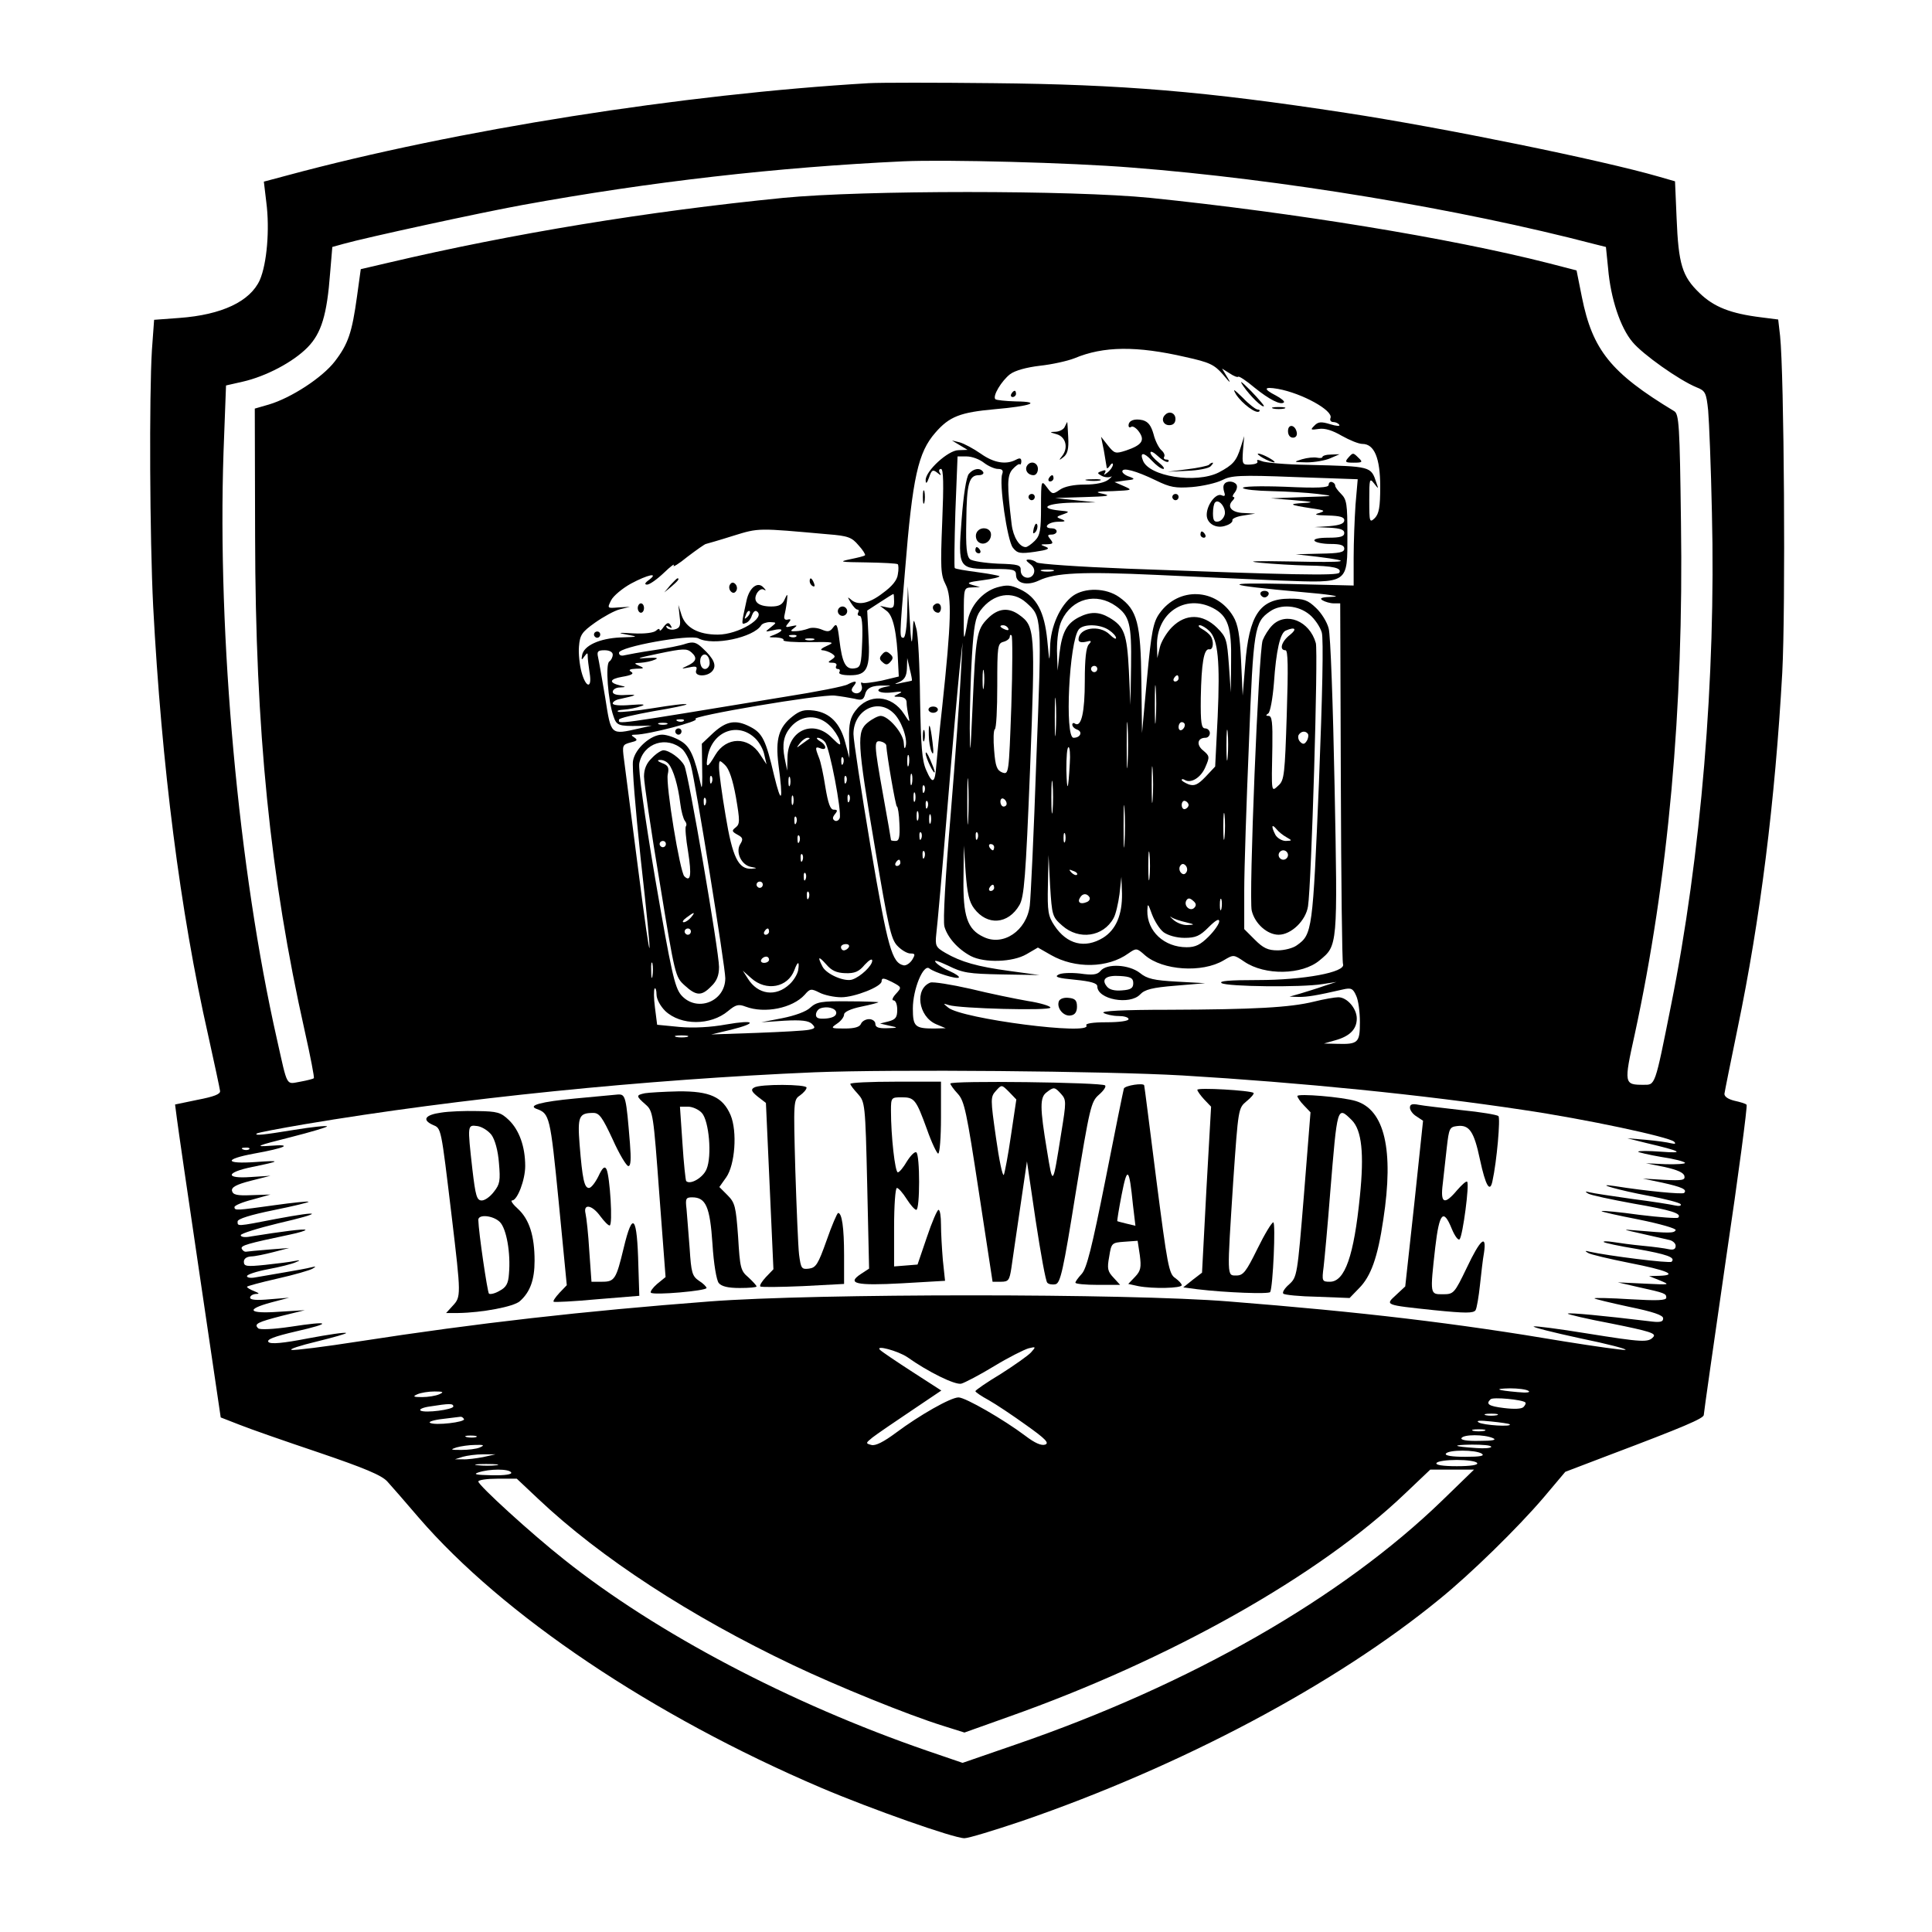 <?xml version="1.0" standalone="no"?>
<!DOCTYPE svg PUBLIC "-//W3C//DTD SVG 20010904//EN"
 "http://www.w3.org/TR/2001/REC-SVG-20010904/DTD/svg10.dtd">
<svg version="1.0" xmlns="http://www.w3.org/2000/svg"
 width="618pt" height="618pt" viewBox="0 0 618 618"
 preserveAspectRatio="xMidYMid meet">
<g transform="translate(0,618) scale(0.1,-0.1)"
fill="#000000" stroke="none">
<path d="M2780 5914 c-594 -35 -1320 -149 -1861 -295 l-75 -20 8 -67 c11 -85
2 -195 -21 -248 -31 -68 -121 -111 -257 -121 l-81 -6 -7 -96 c-9 -146 -7 -602
4 -821 27 -508 86 -975 176 -1372 20 -90 37 -170 38 -178 1 -10 -20 -18 -72
-28 l-72 -15 6 -46 c3 -25 36 -251 73 -501 l67 -454 59 -23 c32 -13 147 -53
254 -89 147 -50 202 -73 220 -93 13 -14 58 -66 100 -115 270 -313 748 -634
1286 -864 162 -69 426 -162 460 -162 13 0 95 25 184 55 509 175 1003 437 1336
710 100 81 250 228 332 324 l70 83 139 53 c241 91 304 118 304 129 0 6 32 230
71 499 40 268 69 490 66 493 -3 4 -21 9 -39 13 -20 5 -32 13 -32 22 1 8 20
102 42 209 73 351 120 727 143 1138 11 207 6 957 -7 1078 l-6 52 -55 7 c-97
12 -151 33 -197 78 -55 53 -67 91 -73 240 l-5 117 -52 15 c-183 53 -693 157
-1001 204 -450 69 -717 91 -1130 95 -181 2 -359 2 -395 0z m840 -270 c476 -37
1049 -132 1481 -245 l36 -9 7 -69 c8 -95 39 -189 78 -235 32 -39 149 -122 205
-145 28 -11 31 -17 37 -74 3 -34 9 -181 12 -327 13 -526 -35 -1100 -131 -1577
-52 -261 -50 -253 -88 -253 -62 0 -63 3 -28 161 107 494 157 1042 148 1639 -4
309 -6 346 -22 355 -202 122 -261 195 -295 365 l-17 85 -89 23 c-318 81 -817
162 -1274 209 -250 25 -919 25 -1175 0 -433 -43 -865 -114 -1261 -207 l-90
-21 -12 -87 c-16 -116 -28 -152 -71 -208 -40 -52 -140 -117 -211 -138 l-45
-13 1 -409 c1 -622 48 -1089 159 -1583 18 -80 31 -148 29 -150 -2 -2 -21 -7
-43 -11 -47 -8 -40 -21 -75 135 -123 543 -191 1287 -171 1879 l8 213 53 12
c75 17 162 63 208 110 44 45 62 104 72 238 l7 83 36 10 c71 20 439 100 571
124 411 75 816 121 1220 140 137 6 532 -4 730 -20z m172 -606 c77 -17 92 -24
120 -56 23 -28 27 -30 14 -9 l-17 28 24 -15 c13 -9 26 -14 28 -11 3 2 26 -13
52 -35 47 -38 84 -57 94 -47 3 3 -9 13 -26 22 -41 21 -39 29 7 21 77 -14 177
-69 168 -93 -3 -7 1 -13 9 -13 7 0 16 -4 19 -9 4 -5 -10 -4 -29 2 -29 9 -39 8
-51 -5 -13 -13 -12 -14 15 -10 19 3 44 -5 73 -22 25 -14 54 -26 66 -26 38 0
57 -45 57 -137 0 -65 -4 -86 -17 -100 -17 -16 -18 -14 -18 57 0 68 1 72 15 54
15 -19 15 -19 8 1 -18 54 -15 53 -218 58 -71 1 -139 7 -149 12 -12 5 -17 5
-14 -1 3 -5 -6 -9 -22 -10 -26 -1 -27 0 -24 45 l4 46 -11 -35 c-14 -45 -25
-57 -70 -81 -73 -37 -224 -13 -243 38 -11 27 3 27 28 0 14 -15 30 -27 37 -27
6 0 0 9 -15 21 -14 11 -26 25 -26 31 0 7 11 1 25 -12 14 -13 28 -20 32 -17 3
4 1 7 -6 7 -7 0 -10 4 -7 9 3 5 -1 14 -9 21 -8 7 -20 30 -25 51 -8 28 -17 40
-35 45 -26 6 -45 -1 -45 -17 0 -6 4 -8 9 -4 5 3 17 -5 25 -17 19 -27 8 -42
-42 -59 -34 -11 -37 -10 -58 16 l-22 28 9 -44 c4 -24 8 -48 9 -54 0 -5 5 -3
10 5 5 8 10 10 10 4 0 -6 -8 -18 -17 -25 -11 -9 -14 -10 -9 -2 5 9 2 11 -10 6
-15 -5 -15 -7 0 -15 9 -5 22 -6 29 -3 6 4 3 -1 -7 -9 -13 -10 -40 -16 -76 -16
-35 0 -64 -6 -79 -16 -23 -16 -25 -16 -42 7 -18 24 -19 24 -19 -63 0 -74 -3
-91 -20 -108 -11 -11 -24 -20 -29 -20 -20 0 -40 32 -45 73 -15 125 -15 156 3
176 10 11 20 18 23 16 2 -3 5 2 5 9 0 11 -5 12 -18 5 -31 -16 -70 -10 -112 20
-23 16 -53 32 -67 36 l-25 6 25 -15 25 -15 -29 -1 c-33 0 -106 -67 -105 -96 0
-13 4 -11 11 9 8 24 12 26 26 15 12 -10 14 -10 8 0 -4 6 -2 12 4 12 8 0 9 -49
4 -168 -6 -149 -5 -171 11 -202 20 -39 18 -119 -11 -390 -9 -80 -17 -164 -19
-188 -4 -58 -12 -62 -32 -16 -14 31 -17 76 -20 229 -1 105 -6 206 -12 225 -9
35 -9 34 -12 -20 -2 -40 -5 -26 -9 50 l-6 105 -2 -82 c-1 -48 -6 -83 -12 -83
-13 0 -13 2 5 215 24 300 42 378 97 441 45 52 80 65 190 75 116 10 153 24 67
25 -33 1 -62 4 -65 7 -10 10 20 59 47 80 16 12 53 22 95 27 38 4 88 15 111 24
93 39 199 40 355 4z m-645 -338 c14 -11 35 -20 45 -20 14 0 18 -5 14 -16 -11
-27 16 -214 34 -236 14 -18 23 -20 71 -13 41 6 49 10 34 16 -19 7 -18 8 4 8
20 1 21 3 11 16 -10 12 -10 15 4 15 9 0 16 5 16 10 0 6 -7 10 -15 10 -31 0
-14 20 18 21 25 0 28 2 13 8 -19 7 -18 8 5 16 22 8 21 9 -13 12 -66 7 -41 23
40 25 l77 1 -65 7 -65 7 95 3 c71 2 86 4 60 10 -30 6 -26 8 30 9 63 3 64 3 35
16 l-30 13 35 5 c31 3 32 5 13 12 -13 4 -23 12 -23 17 0 14 44 2 108 -29 45
-22 62 -25 115 -21 35 3 78 13 96 22 29 15 55 17 233 10 l201 -7 -7 -81 c-3
-45 -6 -121 -6 -170 l0 -89 -207 5 c-224 5 -211 -3 42 -26 83 -7 128 -14 100
-15 -36 -1 -46 -4 -35 -11 8 -5 25 -10 36 -10 l21 0 2 -571 c1 -313 4 -576 7
-583 10 -26 -126 -51 -273 -51 -92 0 -126 -3 -115 -10 19 -11 254 -14 322 -3
l45 7 -40 -13 c-22 -8 -56 -18 -75 -24 l-35 -10 30 -1 c27 0 54 4 141 24 26 6
32 3 42 -20 7 -14 12 -52 12 -84 0 -66 -5 -72 -73 -70 l-42 1 35 10 c48 13 70
36 70 70 0 32 -31 68 -59 68 -11 0 -46 -6 -78 -14 -77 -19 -193 -25 -463 -26
-149 0 -220 -4 -210 -10 8 -5 30 -10 48 -10 17 0 32 -4 32 -10 0 -6 -30 -10
-71 -10 -44 0 -68 -4 -64 -10 20 -33 -399 21 -442 57 -17 14 -17 14 2 8 33
-11 325 -19 325 -8 0 5 -33 15 -72 21 -40 7 -123 24 -184 39 -62 14 -119 23
-128 20 -51 -20 -39 -108 18 -133 l31 -13 -37 -1 c-61 0 -68 6 -68 64 0 62 34
144 53 128 17 -13 87 -35 94 -29 3 3 -10 12 -28 20 -19 8 -40 21 -46 29 -8 9
8 4 40 -11 46 -23 65 -26 172 -28 l120 -2 -95 13 c-104 14 -156 29 -206 58
-31 18 -33 23 -29 61 3 23 19 202 35 397 16 195 34 396 39 445 l10 90 -6 -110
c-3 -60 -17 -258 -32 -440 -17 -200 -25 -341 -20 -359 10 -35 43 -72 84 -94
44 -23 135 -20 179 6 l36 21 42 -24 c77 -44 182 -42 247 5 26 18 27 18 54 -6
56 -48 182 -57 251 -16 32 19 32 19 66 -4 66 -45 185 -43 241 4 58 48 58 43
48 557 -5 259 -13 486 -19 505 -5 20 -23 49 -40 65 -27 26 -39 30 -85 30 -95
0 -130 -52 -142 -212 l-8 -98 -5 110 c-4 84 -10 118 -25 143 -54 91 -175 96
-236 10 -20 -28 -26 -57 -40 -208 l-16 -175 -2 165 c-2 186 -13 229 -71 270
-42 30 -110 31 -148 4 -41 -30 -72 -99 -73 -164 -2 -52 -2 -51 -9 22 -9 91
-34 138 -87 163 -30 14 -42 15 -74 6 -47 -14 -86 -60 -94 -109 -12 -69 -13
-67 -12 21 0 87 0 87 26 88 l26 1 -25 7 c-20 6 -14 9 33 15 32 4 56 10 54 13
-3 2 -35 8 -72 13 -37 5 -69 10 -71 13 -2 2 -1 83 2 180 l7 177 29 0 c17 0 41
-9 55 -20z m-499 -229 c65 -5 77 -10 98 -35 14 -15 23 -30 21 -32 -2 -3 -24
-8 -48 -13 -38 -8 -31 -9 52 -10 53 -1 98 -3 101 -6 2 -3 3 -17 0 -32 -2 -19
-19 -39 -48 -60 -45 -35 -81 -41 -103 -20 -11 9 -10 7 0 -10 8 -13 17 -23 22
-23 4 0 5 -4 2 -10 -3 -5 -1 -10 5 -10 7 0 10 -27 8 -82 -3 -77 -5 -83 -25
-86 -28 -4 -39 17 -48 91 -6 50 -9 55 -20 40 -10 -14 -17 -15 -36 -7 -14 6
-33 8 -44 3 -11 -4 -29 -8 -40 -8 -17 -1 -18 1 -5 10 12 9 10 10 -8 6 -20 -5
-21 -3 -11 9 10 12 10 15 -2 12 -8 -2 -12 3 -10 12 2 8 6 29 8 45 3 27 2 28
-7 8 -7 -17 -18 -23 -43 -23 -42 0 -60 16 -46 42 6 10 15 16 22 12 8 -5 8 -2
-1 7 -18 20 -45 0 -54 -42 -17 -77 -17 -78 -3 -72 8 2 17 13 20 24 4 11 10 17
15 14 33 -20 -58 -75 -124 -75 -62 0 -103 22 -116 63 l-10 32 4 -37 c4 -29 1
-37 -15 -41 -10 -3 -22 0 -26 5 -4 7 -1 8 7 3 9 -6 11 -4 5 5 -6 10 -11 9 -22
-5 -7 -11 -13 -15 -13 -10 0 5 -5 4 -11 -2 -7 -7 -36 -11 -73 -9 -49 3 -53 2
-21 -4 38 -7 38 -7 -20 -9 -67 -3 -118 -26 -123 -57 -3 -16 -1 -16 7 -4 10 13
11 13 11 0 0 -8 3 -32 6 -52 9 -52 -12 -50 -26 3 -6 22 -10 59 -8 81 3 37 9
46 51 76 27 19 63 39 80 43 l32 8 -37 -2 c-36 -3 -36 -3 -23 23 7 14 36 38 63
53 54 29 91 37 58 12 -14 -10 -15 -15 -6 -15 8 0 32 17 54 38 21 20 35 31 31
23 -4 -7 16 5 44 28 29 22 56 41 59 41 4 1 43 12 87 26 84 26 78 25 303 5z
m212 -215 c0 -20 -4 -23 -22 -19 l-23 5 21 -16 c21 -15 33 -68 37 -171 l2 -39
-54 -13 c-30 -6 -59 -10 -63 -7 -4 3 -5 -1 -2 -9 6 -17 -11 -31 -26 -22 -8 5
-7 11 1 21 13 16 6 18 -19 5 -9 -6 -100 -24 -202 -40 -560 -92 -530 -88 -530
-73 0 5 50 16 110 27 61 10 108 20 106 22 -3 3 -50 -3 -105 -12 -56 -9 -106
-14 -113 -12 -7 3 1 6 17 7 17 1 41 6 55 11 18 6 8 7 -32 4 -35 -3 -58 -1 -58
5 0 5 10 12 23 14 55 12 59 15 20 13 -29 -2 -43 2 -43 10 0 7 10 14 23 14 20
1 20 2 2 6 -39 9 -36 21 5 28 30 5 39 10 29 16 -10 6 -5 9 16 10 26 0 27 2 10
9 -18 8 -18 9 5 10 14 1 34 5 45 10 14 6 4 7 -30 5 -35 -3 -22 1 40 14 81 17
92 17 107 4 20 -18 15 -30 -16 -44 -18 -8 -17 -9 8 -4 23 5 27 3 23 -9 -8 -21
36 -22 52 -2 14 17 5 39 -32 73 -20 19 -30 21 -53 14 -16 -6 -63 -15 -104 -21
-41 -6 -83 -14 -92 -16 -11 -3 -18 0 -18 8 0 19 227 60 254 46 47 -25 177 3
201 42 3 5 16 10 28 10 22 -1 22 -1 2 -17 -19 -15 -19 -15 8 -9 33 8 36 -1 5
-14 -22 -8 -22 -9 5 -9 16 -1 26 -5 23 -9 -2 -4 35 -7 82 -6 80 1 84 0 57 -12
-16 -7 -23 -13 -15 -14 8 0 22 -5 30 -10 13 -9 13 -11 0 -20 -13 -8 -12 -10 3
-10 10 0 15 -4 12 -10 -3 -5 -1 -10 5 -10 6 0 8 -4 5 -10 -4 -6 10 -10 34 -10
55 0 65 21 59 125 l-4 82 40 26 c23 15 42 27 44 27 1 0 2 -11 2 -24z m423 -4
c50 -45 50 -41 32 -501 -8 -234 -18 -445 -21 -468 -10 -80 -85 -131 -148 -100
-52 24 -66 67 -64 189 l1 103 6 -87 c5 -66 11 -93 27 -114 42 -56 109 -51 145
11 15 26 20 87 34 437 17 443 16 455 -36 492 -34 24 -67 20 -99 -12 -36 -36
-39 -55 -49 -282 -7 -156 -8 -167 -9 -70 0 63 3 168 7 232 6 96 11 123 27 145
41 55 103 65 147 25z m287 -11 c43 -31 50 -57 48 -191 l-2 -125 -5 110 c-6
118 -15 141 -62 169 -34 20 -62 20 -99 1 -38 -20 -53 -48 -61 -115 l-6 -55 -2
63 c0 41 5 76 15 97 33 71 111 91 174 46z m310 -6 c48 -25 60 -61 58 -172 l-1
-98 -6 87 c-6 82 -8 90 -38 120 -46 45 -100 46 -144 2 -17 -17 -35 -47 -39
-65 l-8 -34 -1 38 c-3 106 90 168 179 122z m309 -21 c17 -14 34 -40 39 -57 6
-20 2 -203 -9 -480 -20 -474 -21 -486 -71 -521 -12 -9 -40 -16 -61 -16 -31 0
-46 7 -73 34 l-34 34 0 124 c0 67 7 279 15 470 14 368 18 388 67 422 35 25 91
20 127 -10z m-1798 -7 c-10 -9 -11 -8 -5 6 3 10 9 15 12 12 3 -3 0 -11 -7 -18z
m834 -37 c3 -6 -1 -7 -9 -4 -18 7 -21 14 -7 14 6 0 13 -4 16 -10z m323 -6 c12
-8 22 -19 22 -25 0 -5 -9 0 -20 11 -33 33 -100 22 -100 -16 0 -8 9 -10 23 -7
18 5 20 3 10 -8 -9 -9 -13 -48 -13 -117 0 -100 -11 -149 -31 -137 -5 4 -9 2
-9 -3 0 -6 7 -13 16 -16 18 -7 10 -26 -12 -26 -29 0 -14 309 17 347 15 18 69
17 97 -3z m321 -3 c27 -27 34 -96 26 -274 l-8 -159 -31 -33 c-25 -26 -36 -30
-54 -24 -12 5 -22 11 -22 14 0 4 5 3 10 0 20 -12 52 8 66 42 14 32 13 35 -7
52 -23 18 -19 41 7 41 8 0 14 7 14 15 0 8 -7 15 -15 15 -12 0 -15 17 -14 98 2
111 10 158 27 155 13 -3 16 26 4 43 -4 6 -16 16 -27 22 -11 6 -14 12 -7 12 6
0 20 -8 31 -19z m-1322 -17 c-3 -3 -12 -4 -19 -1 -8 3 -5 6 6 6 11 1 17 -2 13
-5z m688 -222 c-8 -219 -8 -220 -29 -213 -17 7 -22 19 -26 71 -3 34 -2 64 2
67 5 2 8 65 8 140 0 126 1 135 20 140 11 3 20 10 20 16 0 6 3 8 6 4 3 -3 3
-105 -1 -225z m-632 211 c-7 -2 -19 -2 -25 0 -7 3 -2 5 12 5 14 0 19 -2 13 -5z
m-643 -47 c0 -8 -5 -18 -11 -22 -13 -8 -4 -126 13 -174 10 -31 16 -33 83 -32
l40 1 -40 -9 c-93 -21 -90 -23 -109 98 -10 59 -20 117 -23 130 -4 18 -1 22 21
22 16 0 26 -6 26 -14z m310 -27 c0 -10 -7 -19 -15 -19 -15 0 -21 31 -9 43 11
10 24 -3 24 -24z m647 -56 c-1 -1 -16 -4 -32 -7 -26 -6 -27 -5 -7 3 16 8 22
19 23 43 l1 33 8 -35 c5 -19 8 -36 7 -37z m230 -20 c-2 -16 -4 -5 -4 22 0 28
2 40 4 28 2 -13 2 -35 0 -50z m363 57 c0 -5 -4 -10 -10 -10 -5 0 -10 5 -10 10
0 6 5 10 10 10 6 0 10 -4 10 -10z m187 -162 c-2 -29 -3 -8 -3 47 0 55 1 79 3
53 2 -26 2 -71 0 -100z m73 132 c0 -5 -5 -10 -11 -10 -5 0 -7 5 -4 10 3 6 8
10 11 10 2 0 4 -4 4 -10z m-937 -27 c-41 -8 -24 -23 20 -18 31 4 37 3 22 -4
-19 -9 -19 -10 3 -10 14 -1 22 -7 22 -18 0 -10 3 -29 6 -43 5 -23 4 -22 -14 6
-40 62 -114 67 -156 10 -16 -21 -21 -42 -20 -89 l1 -62 -13 49 c-16 62 -49 96
-100 103 -31 4 -45 0 -68 -18 -45 -35 -56 -73 -46 -154 16 -119 10 -134 -14
-35 -26 112 -37 135 -76 155 -46 24 -76 19 -118 -19 l-37 -35 1 -78 c1 -43 0
-69 -3 -58 -22 97 -35 127 -66 145 -18 11 -44 20 -59 20 -36 0 -86 -44 -93
-83 -4 -18 8 -157 24 -310 42 -375 37 -388 -9 -27 -21 162 -41 316 -44 341 -6
45 -5 47 21 54 21 5 24 8 12 16 -11 7 -11 9 4 9 40 0 209 44 192 50 -23 8 401
80 445 75 19 -2 48 -7 63 -10 23 -6 29 -4 34 13 5 22 22 30 63 29 23 0 23 0 3
-4z m544 -145 c-2 -29 -3 -8 -3 47 0 55 1 79 3 53 2 -26 2 -71 0 -100z m-520
62 c25 -22 47 -82 40 -107 -3 -11 -5 -7 -6 10 -1 31 -49 87 -74 87 -8 0 -26
-9 -41 -21 -36 -29 -35 -60 23 -402 42 -250 51 -291 71 -312 13 -14 32 -25 42
-25 16 0 16 -3 6 -20 -7 -11 -19 -19 -27 -18 -38 8 -51 54 -106 378 -30 179
-55 342 -55 362 0 75 76 116 127 68z m750 -162 c-2 -35 -3 -9 -3 57 0 66 1 94
3 63 2 -32 2 -86 0 -120z m-951 119 c12 -12 25 -32 29 -44 6 -20 3 -20 -24 7
-59 60 -140 25 -142 -62 l-1 -43 -8 39 c-9 46 -3 74 19 100 35 41 89 42 127 3z
m-469 17 c-3 -3 -12 -4 -19 -1 -8 3 -5 6 6 6 11 1 17 -2 13 -5z m-54 -11 c-7
-2 -19 -2 -25 0 -7 3 -2 5 12 5 14 0 19 -2 13 -5z m1657 -2 c0 -6 -4 -13 -10
-16 -5 -3 -10 1 -10 9 0 9 5 16 10 16 6 0 10 -4 10 -9z m137 -103 c-2 -24 -4
-7 -4 37 0 44 2 63 4 43 2 -21 2 -57 0 -80z m-1510 59 c12 -12 25 -35 28 -52
l7 -30 -21 32 c-37 58 -108 57 -143 -2 -25 -43 -32 -44 -24 -3 16 80 98 110
153 55z m172 0 c-2 -1 -13 -9 -24 -17 -19 -14 -19 -14 -6 3 7 9 18 17 24 17 6
0 8 -1 6 -3z m50 -11 c15 -17 54 -223 47 -243 -3 -8 -11 -11 -16 -8 -8 5 -7
11 1 21 9 11 8 14 -4 14 -11 0 -18 19 -27 73 -6 39 -15 82 -21 95 -12 31 -12
35 6 28 21 -8 19 11 -2 23 -10 6 -13 11 -7 11 6 0 17 -6 23 -14z m-456 -23 c9
-9 22 -32 27 -52 14 -48 110 -644 110 -680 0 -76 -93 -111 -142 -53 -20 25
-31 74 -82 370 -35 207 -55 353 -51 371 14 65 88 88 138 44z m652 12 c2 -33
30 -195 34 -195 3 0 7 -25 8 -55 2 -43 -1 -55 -12 -55 -8 0 -15 1 -15 3 0 2
-11 66 -25 143 -30 168 -30 177 -7 172 9 -2 17 -8 17 -13z m587 -57 c-5 -89
-9 -97 -11 -20 0 39 2 72 7 72 4 0 6 -24 4 -52z m-515 -5 c-3 -10 -5 -4 -5 12
0 17 2 24 5 18 2 -7 2 -21 0 -30z m-210 5 c-3 -8 -6 -5 -6 6 -1 11 2 17 5 13
3 -3 4 -12 1 -19z m990 -115 c-2 -27 -3 -5 -3 47 0 52 1 74 3 48 2 -27 2 -69
0 -95z m-1333 7 c13 -76 13 -86 -1 -97 -13 -10 -12 -13 6 -23 17 -9 19 -14 9
-30 -16 -25 3 -67 34 -73 21 -4 21 -4 2 -6 -42 -2 -61 36 -83 170 -12 70 -21
139 -21 153 0 26 1 26 19 9 13 -12 25 -47 35 -103z m743 -72 c-2 -35 -3 -9 -3
57 0 66 1 94 3 63 2 -32 2 -86 0 -120z m-180 115 c-3 -10 -5 -4 -5 12 0 17 2
24 5 18 2 -7 2 -21 0 -30z m450 -85 c-2 -24 -4 -5 -4 42 0 47 2 66 4 43 2 -24
2 -62 0 -85z m-1090 90 c-3 -8 -6 -5 -6 6 -1 11 2 17 5 13 3 -3 4 -12 1 -19z
m250 -10 c-3 -7 -5 -2 -5 12 0 14 2 19 5 13 2 -7 2 -19 0 -25z m180 10 c-3 -8
-6 -5 -6 6 -1 11 2 17 5 13 3 -3 4 -12 1 -19z m250 -30 c-3 -8 -6 -5 -6 6 -1
11 2 17 5 13 3 -3 4 -12 1 -19z m-30 -30 c-3 -7 -5 -2 -5 12 0 14 2 19 5 13 2
-7 2 -19 0 -25z m-390 -10 c-3 -7 -5 -2 -5 12 0 14 2 19 5 13 2 -7 2 -19 0
-25z m180 10 c-3 -8 -6 -5 -6 6 -1 11 2 17 5 13 3 -3 4 -12 1 -19z m880 -135
c-2 -32 -3 -8 -3 52 0 61 1 87 3 58 2 -29 2 -78 0 -110z m-1340 125 c-3 -8 -6
-5 -6 6 -1 11 2 17 5 13 3 -3 4 -12 1 -19z m963 1 c0 -5 -4 -9 -10 -9 -5 0
-10 7 -10 16 0 8 5 12 10 9 6 -3 10 -10 10 -16z m-253 -11 c-3 -8 -6 -5 -6 6
-1 11 2 17 5 13 3 -3 4 -12 1 -19z m835 7 c0 -5 -5 -11 -11 -13 -6 -2 -11 4
-11 13 0 9 5 15 11 13 6 -2 11 -8 11 -13z m115 -102 c-2 -21 -4 -6 -4 32 0 39
2 55 4 38 2 -18 2 -50 0 -70z m-980 55 c-3 -7 -5 -2 -5 12 0 14 2 19 5 13 2
-7 2 -19 0 -25z m40 -10 c-3 -7 -5 -2 -5 12 0 14 2 19 5 13 2 -7 2 -19 0 -25z
m-430 0 c-3 -8 -6 -5 -6 6 -1 11 2 17 5 13 3 -3 4 -12 1 -19z m400 -50 c-3 -8
-6 -5 -6 6 -1 11 2 17 5 13 3 -3 4 -12 1 -19z m180 0 c-3 -8 -6 -5 -6 6 -1 11
2 17 5 13 3 -3 4 -12 1 -19z m280 -10 c-3 -7 -5 -2 -5 12 0 14 2 19 5 13 2 -7
2 -19 0 -25z m-850 0 c-3 -8 -6 -5 -6 6 -1 11 2 17 5 13 3 -3 4 -12 1 -19z
m623 -18 c0 -5 -2 -10 -4 -10 -3 0 -8 5 -11 10 -3 6 -1 10 4 10 6 0 11 -4 11
-10z m497 -97 c-2 -21 -4 -4 -4 37 0 41 2 58 4 38 2 -21 2 -55 0 -75z m-720
65 c-3 -8 -6 -5 -6 6 -1 11 2 17 5 13 3 -3 4 -12 1 -19z m-390 -10 c-3 -8 -6
-5 -6 6 -1 11 2 17 5 13 3 -3 4 -12 1 -19z m831 -209 c53 -47 131 -36 164 24
7 12 15 47 19 77 l6 55 2 -53 c1 -68 -19 -116 -61 -142 -58 -35 -115 -21 -155
39 -20 30 -23 45 -21 130 l2 96 5 -98 c6 -96 7 -100 39 -128z m-518 201 c0 -5
-5 -10 -11 -10 -5 0 -7 5 -4 10 3 6 8 10 11 10 2 0 4 -4 4 -10z m915 -30 c-5
-8 -11 -8 -17 -2 -6 6 -7 16 -3 22 5 8 11 8 17 2 6 -6 7 -16 3 -22z m-350 -8
c-3 -3 -11 0 -18 7 -9 10 -8 11 6 5 10 -3 15 -9 12 -12z m-868 -14 c-3 -8 -6
-5 -6 6 -1 11 2 17 5 13 3 -3 4 -12 1 -19z m-137 -18 c0 -5 -4 -10 -10 -10 -5
0 -10 5 -10 10 0 6 5 10 10 10 6 0 10 -4 10 -10z m740 -10 c0 -5 -5 -10 -11
-10 -5 0 -7 5 -4 10 3 6 8 10 11 10 2 0 4 -4 4 -10z m-593 -32 c-3 -8 -6 -5
-6 6 -1 11 2 17 5 13 3 -3 4 -12 1 -19z m898 2 c3 -6 -1 -13 -10 -16 -19 -8
-30 0 -20 15 8 14 22 14 30 1z m335 -34 c-13 -13 -35 7 -25 24 5 8 11 8 21 -1
10 -8 12 -15 4 -23z m87 -3 c-3 -10 -5 -4 -5 12 0 17 2 24 5 18 2 -7 2 -21 0
-30z m-185 -75 c14 -10 41 -18 67 -18 36 0 49 6 77 34 22 22 34 29 34 19 0 -8
-15 -30 -34 -49 -26 -26 -42 -34 -70 -34 -72 0 -127 51 -126 117 1 25 2 24 15
-12 8 -21 24 -47 37 -57z m71 32 c29 -7 30 -8 6 -9 -15 -1 -35 7 -46 17 -10 9
-13 13 -6 8 7 -5 28 -12 46 -16z m-1333 -30 c0 -5 -5 -10 -11 -10 -5 0 -7 5
-4 10 3 6 8 10 11 10 2 0 4 -4 4 -10z m255 -50 c-3 -5 -10 -10 -16 -10 -5 0
-9 5 -9 10 0 6 7 10 16 10 8 0 12 -4 9 -10z m-255 -40 c0 -5 -7 -10 -16 -10
-8 0 -12 5 -9 10 3 6 10 10 16 10 5 0 9 -4 9 -10z m244 -43 c30 -1 44 5 62 27
14 15 24 21 24 13 0 -16 -37 -51 -63 -60 -24 -9 -83 16 -96 41 -17 33 -13 35
12 7 17 -20 33 -27 61 -28z m-617 -9 c-2 -13 -4 -5 -4 17 -1 22 1 32 4 23 2
-10 2 -28 0 -40z m466 18 c-3 -14 -15 -33 -27 -44 -44 -42 -102 -34 -134 18
l-16 25 27 -24 c48 -43 117 -30 138 26 11 30 17 29 12 -1z m300 -37 c32 -17
32 -17 12 -39 -10 -11 -13 -20 -7 -20 7 0 12 -13 12 -30 0 -24 -5 -31 -27 -37
l-28 -7 30 -7 c29 -6 29 -7 -7 -8 -28 -1 -38 3 -38 14 0 8 -9 15 -20 15 -11 0
-23 -7 -26 -15 -4 -10 -20 -15 -52 -15 -45 0 -46 1 -24 16 12 8 22 21 22 29 0
8 21 18 55 25 30 6 55 13 55 14 0 1 -44 3 -97 3 -86 1 -101 -2 -121 -20 -13
-13 -50 -26 -90 -34 l-67 -13 74 5 c55 3 77 0 88 -10 12 -12 11 -15 -9 -19
-13 -3 -88 -7 -168 -10 l-145 -5 63 15 c88 22 77 33 -15 17 -49 -9 -105 -12
-149 -8 l-72 7 -7 55 c-4 30 -4 57 -1 61 3 3 6 -6 6 -19 0 -15 12 -37 28 -53
50 -47 145 -47 201 0 24 20 33 23 56 14 61 -23 150 -5 189 38 17 20 21 20 47
7 15 -8 47 -15 70 -15 43 0 129 34 129 51 0 12 7 11 33 -2z m-178 -99 c0 -10
-12 -16 -32 -18 -24 -2 -33 1 -33 12 0 8 6 17 13 20 22 9 52 1 52 -14z m-477
-77 c-10 -2 -26 -2 -35 0 -10 3 -2 5 17 5 19 0 27 -2 18 -5z m1582 -123 c384
-23 772 -62 1090 -110 204 -30 469 -87 485 -102 7 -7 3 -8 -10 -5 -11 3 -47 8
-80 11 l-60 5 60 -15 c115 -27 126 -34 48 -28 -40 3 -73 3 -73 0 0 -2 34 -10
75 -17 41 -6 75 -15 75 -19 0 -3 -28 -5 -62 -4 l-63 3 60 -12 c40 -9 61 -18
63 -29 3 -13 -7 -15 -65 -12 l-68 4 62 -13 c63 -14 81 -22 70 -33 -5 -5 -122
6 -222 22 -73 11 16 -14 108 -31 53 -10 100 -22 103 -27 3 -5 -5 -7 -18 -4
-12 3 -75 13 -138 21 -63 9 -124 18 -135 21 -15 4 -16 3 -5 -4 8 -5 74 -19
145 -32 122 -21 156 -32 143 -45 -3 -3 -59 1 -124 9 -64 9 -119 14 -121 12 -2
-2 52 -14 119 -27 69 -14 121 -29 118 -34 -5 -10 -21 -10 -125 -1 -48 4 -47 4
15 -10 36 -8 75 -17 88 -20 12 -2 22 -11 22 -19 0 -11 -7 -14 -22 -11 -13 3
-50 8 -83 11 -33 3 -76 9 -95 12 -19 3 -33 3 -30 0 3 -3 50 -13 105 -22 96
-17 126 -27 112 -41 -5 -6 -204 19 -262 32 -15 4 -17 3 -5 -4 8 -5 68 -19 133
-32 118 -23 157 -39 95 -41 l-33 -1 35 -14 c34 -14 32 -14 -50 -10 l-85 4 65
-15 c87 -19 90 -21 90 -34 0 -9 -30 -10 -115 -5 -63 4 -115 5 -115 3 0 -2 50
-14 110 -27 78 -16 110 -27 110 -37 0 -12 -10 -14 -47 -9 -141 17 -255 28
-258 24 -2 -2 61 -17 141 -32 119 -24 142 -31 133 -42 -16 -19 -34 -18 -215
11 -86 14 -162 24 -168 22 -6 -2 61 -19 149 -38 88 -18 153 -35 144 -37 -9 -1
-96 11 -195 27 -349 59 -645 94 -1074 128 -323 26 -1320 26 -1660 0 -405 -31
-742 -69 -1123 -128 -109 -17 -205 -29 -214 -27 -10 2 27 14 81 27 53 13 95
25 93 27 -3 3 -57 -5 -121 -17 -82 -16 -120 -19 -127 -12 -8 8 18 18 87 34
119 27 112 35 -17 15 -54 -8 -98 -10 -103 -5 -15 14 -2 20 76 40 l73 18 -83
-5 c-97 -7 -109 7 -24 30 l57 15 -62 -5 c-43 -4 -63 -2 -63 5 0 6 8 11 18 12
13 0 12 2 -5 9 -13 5 -23 11 -23 14 0 2 44 14 97 26 54 12 105 27 113 32 12 7
11 8 -5 4 -11 -3 -49 -10 -85 -16 -36 -6 -77 -13 -93 -16 -15 -3 -27 -1 -27 4
0 5 30 15 67 22 38 7 77 17 88 22 17 7 16 8 -5 4 -14 -3 -55 -8 -92 -12 -59
-6 -68 -5 -68 10 0 10 9 16 23 17 12 0 45 7 72 14 l50 13 -65 -5 c-36 -3 -69
-6 -74 -7 -5 0 -10 4 -13 10 -3 10 17 16 155 45 29 6 51 13 49 15 -4 4 -74 -5
-174 -21 -19 -4 -33 -2 -33 4 0 5 54 22 120 38 147 34 142 42 -7 14 -128 -25
-123 -24 -123 -8 0 8 41 21 115 36 64 13 114 25 112 27 -2 2 -51 -3 -108 -11
-123 -17 -129 -18 -129 -6 0 5 26 16 58 24 l57 16 -60 -2 c-47 -2 -60 1 -63
14 -2 11 13 20 60 32 l63 16 -63 -4 c-83 -6 -80 15 4 32 93 19 95 22 12 16
-100 -7 -103 9 -5 27 100 18 127 31 52 25 -53 -4 -45 0 63 27 67 17 120 33
118 35 -2 3 -49 -2 -104 -11 -104 -17 -128 -19 -121 -12 3 3 72 16 154 30 493
83 1091 143 1630 166 251 10 930 4 1175 -10z m-2983 -236 c-3 -3 -12 -4 -19
-1 -8 3 -5 6 6 6 11 1 17 -2 13 -5z m2105 -665 c66 -47 153 -90 173 -85 11 3
59 28 105 56 46 28 96 53 110 57 24 6 24 5 8 -13 -9 -10 -53 -41 -97 -69 -45
-27 -81 -52 -81 -55 0 -3 19 -16 43 -29 23 -13 77 -49 120 -80 62 -44 74 -57
60 -62 -12 -4 -33 5 -63 28 -69 52 -192 123 -214 123 -25 0 -125 -57 -200
-113 -39 -29 -66 -43 -79 -39 -19 5 -18 6 4 24 13 10 68 48 122 84 l98 66 -93
60 c-51 33 -97 64 -103 70 -17 17 57 -3 87 -23z m1987 -108 c8 -5 -5 -7 -35
-4 -68 6 -77 11 -24 12 25 0 51 -3 59 -8z m-3484 -11 c-11 -5 -36 -9 -55 -9
-28 0 -31 2 -15 9 11 5 36 9 55 9 28 0 31 -2 15 -9z m3474 -26 c3 -2 0 -9 -6
-15 -6 -6 -30 -7 -62 -3 -50 6 -59 13 -43 28 7 8 102 -1 111 -10z m-3429 -13
c0 -10 -91 -22 -105 -13 -5 4 8 10 30 13 63 10 75 10 75 0z m3338 -28 c-10 -2
-26 -2 -35 0 -10 3 -2 5 17 5 19 0 27 -2 18 -5z m-3304 -12 c7 -10 -94 -22
-109 -12 -5 3 13 9 40 12 28 3 53 7 57 7 4 1 9 -2 12 -7z m3345 -17 c10 -9
-85 -3 -99 6 -10 6 3 7 40 3 30 -3 57 -7 59 -9z m-81 -21 c-10 -2 -26 -2 -35
0 -10 3 -2 5 17 5 19 0 27 -2 18 -5z m-3225 -20 c-7 -2 -21 -2 -30 0 -10 3 -4
5 12 5 17 0 24 -2 18 -5z m3252 -3 c14 -6 1 -9 -43 -9 -40 -1 -61 3 -57 9 7
12 72 12 100 0z m-3240 -30 c-11 -5 -38 -8 -60 -8 -34 0 -36 1 -15 8 14 4 41
8 60 8 28 1 31 -1 15 -8z m3235 2 c0 -4 -21 -6 -47 -4 -76 5 -83 10 -15 11 34
0 62 -2 62 -7z m-30 -22 c10 -7 -5 -10 -53 -10 -43 0 -66 4 -62 10 8 13 95 13
115 0z m-3195 -11 c-22 -4 -51 -8 -65 -7 l-25 0 25 8 c14 4 43 8 65 8 l40 0
-40 -9z m3180 -19 c4 -6 -20 -10 -65 -10 -45 0 -69 4 -65 10 3 6 33 10 65 10
32 0 62 -4 65 -10z m-3137 -7 c-15 -2 -42 -2 -60 0 -18 2 -6 4 27 4 33 0 48
-2 33 -4z m47 -23 c4 -6 -19 -10 -62 -9 -49 1 -61 3 -43 9 36 12 98 12 105 0z
m2979 -89 c-322 -312 -805 -589 -1367 -782 l-168 -58 -114 39 c-438 151 -865
376 -1160 611 -104 82 -275 238 -275 250 0 5 28 9 61 9 l62 0 69 -65 c199
-188 486 -375 814 -531 143 -68 367 -159 479 -194 l70 -22 143 51 c514 182
991 450 1267 714 l80 76 70 0 70 0 -101 -98z"/>
<path d="M3977 4945 c22 -32 62 -71 66 -64 1 2 -18 24 -42 49 -31 31 -38 36
-24 15z"/>
<path d="M3954 4918 c19 -29 64 -63 74 -54 3 3 1 6 -5 6 -6 0 -28 17 -48 38
-29 28 -33 31 -21 10z"/>
<path d="M3235 4920 c-3 -5 -1 -10 4 -10 6 0 11 5 11 10 0 6 -2 10 -4 10 -3 0
-8 -4 -11 -10z"/>
<path d="M4073 4873 c9 -2 25 -2 35 0 9 3 1 5 -18 5 -19 0 -27 -2 -17 -5z"/>
<path d="M3727 4853 c-14 -13 -6 -33 13 -33 13 0 20 7 20 20 0 19 -20 27 -33
13z"/>
<path d="M3406 4815 c-3 -8 -16 -15 -28 -16 -22 -1 -22 -1 2 -8 29 -8 38 -43
18 -69 -12 -15 -11 -16 4 -4 13 10 17 27 15 63 -1 27 -3 49 -3 49 -1 0 -4 -7
-8 -15z"/>
<path d="M4120 4801 c0 -12 6 -21 16 -21 9 0 14 7 12 17 -5 25 -28 28 -28 4z"/>
<path d="M4040 4715 c14 -8 30 -14 35 -14 6 0 -1 6 -15 14 -14 8 -29 14 -35
14 -5 0 1 -6 15 -14z"/>
<path d="M4230 4718 c0 -3 -8 -4 -17 -2 -10 2 -31 0 -48 -5 -29 -9 -28 -9 15
-10 25 0 59 6 75 13 l30 13 -27 -1 c-16 0 -28 -4 -28 -8z"/>
<path d="M4312 4715 c-11 -13 -8 -15 18 -15 28 0 30 2 16 15 -18 18 -18 18
-34 0z"/>
<path d="M3285 4690 c-8 -14 3 -30 21 -30 8 0 14 9 14 20 0 21 -24 28 -35 10z"/>
<path d="M3867 4693 c-4 -3 -35 -10 -69 -14 l-63 -8 63 3 c34 1 68 8 74 14 7
7 10 12 7 12 -3 0 -9 -3 -12 -7z"/>
<path d="M3355 4650 c-3 -5 -1 -10 4 -10 6 0 11 5 11 10 0 6 -2 10 -4 10 -3 0
-8 -4 -11 -10z"/>
<path d="M3478 4643 c12 -2 30 -2 40 0 9 3 -1 5 -23 4 -22 0 -30 -2 -17 -4z"/>
<path d="M2952 4590 c0 -19 2 -27 5 -17 2 9 2 25 0 35 -3 9 -5 1 -5 -18z"/>
<path d="M3290 4590 c0 -5 5 -10 10 -10 6 0 10 5 10 10 0 6 -4 10 -10 10 -5 0
-10 -4 -10 -10z"/>
<path d="M3307 4491 c-4 -17 -3 -21 5 -13 5 5 8 16 6 23 -3 8 -7 3 -11 -10z"/>
<path d="M2987 4244 c-8 -8 1 -24 14 -24 5 0 9 7 9 15 0 15 -12 20 -23 9z"/>
<path d="M2970 3910 c0 -5 7 -10 15 -10 8 0 15 5 15 10 0 6 -7 10 -15 10 -8 0
-15 -4 -15 -10z"/>
<path d="M2971 3829 c0 -19 4 -43 9 -54 6 -13 7 -2 3 30 -7 59 -13 72 -12 24z"/>
<path d="M2952 3825 c0 -16 2 -22 5 -12 2 9 2 23 0 30 -3 6 -5 -1 -5 -18z"/>
<path d="M2961 3770 c0 -14 28 -72 29 -59 0 4 -7 22 -15 40 -8 19 -14 27 -14
19z"/>
<path d="M3099 4664 c-8 -10 -17 -66 -23 -146 -12 -158 -11 -158 101 -158 65
0 73 -2 73 -19 0 -27 35 -36 73 -18 52 25 139 29 377 18 124 -6 302 -14 396
-18 220 -8 214 -12 214 147 0 97 -2 112 -20 130 -11 11 -20 23 -19 27 0 4 -4
9 -10 11 -6 2 -11 -2 -11 -9 0 -9 -33 -11 -140 -6 -83 3 -138 1 -134 -4 3 -5
44 -9 92 -10 48 -1 114 -5 147 -9 57 -7 55 -7 -45 -10 l-105 -4 75 -6 c60 -5
66 -7 30 -9 -51 -3 -46 -6 25 -17 43 -6 46 -8 25 -15 -19 -5 -12 -7 28 -8 38
-1 52 -5 52 -15 0 -11 -14 -16 -47 -19 l-48 -3 48 -2 c34 -2 47 -6 47 -17 0
-11 -12 -15 -51 -15 -31 0 -48 -4 -44 -10 3 -5 26 -10 51 -10 32 0 44 -4 44
-15 0 -12 -16 -15 -77 -16 l-78 -2 70 -8 c119 -15 97 -19 -85 -15 -114 2 -149
1 -100 -4 41 -4 110 -8 152 -9 83 -1 111 -8 102 -23 -6 -10 -152 -7 -679 13
-154 6 -284 15 -289 20 -6 5 -17 9 -25 9 -11 0 -10 -3 4 -14 11 -8 16 -19 12
-30 -9 -23 -42 -16 -42 9 1 18 -7 20 -73 22 -41 2 -81 8 -89 14 -11 10 -14 38
-12 123 1 120 9 146 40 146 11 0 17 5 14 10 -9 15 -31 12 -46 -6z m269 -311
c-10 -2 -26 -2 -35 0 -10 3 -2 5 17 5 19 0 27 -2 18 -5z"/>
<path d="M3916 4631 c-4 -5 -3 -16 0 -25 4 -12 2 -15 -9 -10 -18 7 -47 -31
-47 -63 0 -28 31 -46 62 -34 13 4 22 12 20 17 -1 5 14 12 35 15 l38 6 -36 2
c-39 1 -56 20 -36 40 6 6 7 11 3 11 -5 0 -3 7 4 15 6 8 9 19 5 25 -8 12 -32
13 -39 1z m2 -95 c-2 -11 -11 -22 -20 -24 -14 -3 -18 3 -18 26 0 16 3 32 7 35
11 12 34 -15 31 -37z"/>
<path d="M3750 4590 c0 -5 5 -10 10 -10 6 0 10 5 10 10 0 6 -4 10 -10 10 -5 0
-10 -4 -10 -10z"/>
<path d="M3123 4474 c-3 -8 -1 -20 5 -26 16 -16 42 -2 42 22 0 24 -38 28 -47
4z"/>
<path d="M3840 4470 c0 -5 5 -10 11 -10 5 0 7 5 4 10 -3 6 -8 10 -11 10 -2 0
-4 -4 -4 -10z"/>
<path d="M3120 4420 c0 -5 5 -10 11 -10 5 0 7 5 4 10 -3 6 -8 10 -11 10 -2 0
-4 -4 -4 -10z"/>
<path d="M4032 4279 c2 -6 8 -10 13 -10 5 0 11 4 13 10 2 6 -4 11 -13 11 -9 0
-15 -5 -13 -11z"/>
<path d="M3520 3074 c-10 -12 -25 -14 -66 -8 -29 3 -60 2 -69 -4 -13 -7 0 -11
54 -16 50 -5 71 -11 71 -21 0 -42 104 -61 137 -26 15 16 39 22 113 28 l95 8
-90 5 c-74 4 -96 9 -119 28 -35 27 -106 31 -126 6z m105 -39 c0 -16 -8 -21
-36 -23 -23 -2 -40 2 -48 12 -20 24 -3 37 42 34 34 -2 42 -7 42 -23z"/>
<path d="M3387 2977 c-8 -22 16 -50 39 -45 13 2 19 12 19 28 0 20 -6 26 -26
28 -16 2 -29 -3 -32 -11z"/>
<path d="M2144 4308 l-19 -23 23 19 c21 18 27 26 19 26 -2 0 -12 -10 -23 -22z"/>
<path d="M2590 4321 c0 -6 4 -13 10 -16 6 -3 7 1 4 9 -7 18 -14 21 -14 7z"/>
<path d="M2335 4310 c-4 -6 -3 -16 3 -22 6 -6 12 -6 17 2 4 6 3 16 -3 22 -6 6
-12 6 -17 -2z"/>
<path d="M2040 4235 c0 -8 5 -15 10 -15 6 0 10 7 10 15 0 8 -4 15 -10 15 -5 0
-10 -7 -10 -15z"/>
<path d="M2680 4225 c0 -8 7 -15 15 -15 8 0 15 7 15 15 0 8 -7 15 -15 15 -8 0
-15 -7 -15 -15z"/>
<path d="M1900 4150 c0 -5 5 -10 10 -10 6 0 10 5 10 10 0 6 -4 10 -10 10 -5 0
-10 -4 -10 -10z"/>
<path d="M2821 4086 c-9 -10 -8 -16 3 -25 10 -9 16 -8 25 3 9 10 8 16 -3 25
-10 9 -16 8 -25 -3z"/>
<path d="M4070 4180 c-12 -12 -25 -33 -31 -48 -13 -33 -45 -826 -35 -865 10
-42 50 -77 86 -77 40 0 87 45 94 91 11 70 33 813 25 842 -20 71 -95 101 -139
57z m56 -31 c-27 -21 -35 -49 -14 -49 8 0 9 -53 4 -207 -6 -188 -8 -209 -26
-225 -24 -22 -23 -28 -20 125 1 75 -1 97 -12 97 -9 0 -10 2 -1 8 6 4 14 47 18
97 7 104 20 161 38 168 30 13 37 5 13 -14z m58 -317 c2 -4 1 -14 -4 -22 -7
-11 -12 -12 -21 -3 -6 6 -8 16 -5 22 8 13 23 14 30 3z m-69 -330 c19 -11 19
-11 -2 -12 -12 0 -27 9 -33 19 -14 27 -13 38 3 19 6 -8 21 -20 32 -26z m5 -57
c0 -8 -7 -15 -15 -15 -8 0 -15 7 -15 15 0 8 7 15 15 15 8 0 15 -7 15 -15z"/>
<path d="M2160 3840 c0 -5 5 -10 10 -10 6 0 10 5 10 10 0 6 -4 10 -10 10 -5 0
-10 -4 -10 -10z"/>
<path d="M2085 3755 c-17 -16 -25 -35 -25 -59 0 -18 22 -171 50 -337 49 -300
50 -304 80 -331 37 -34 54 -35 85 -3 18 17 25 35 25 62 0 49 -98 621 -111 644
-11 22 -48 49 -67 49 -7 0 -24 -11 -37 -25z m54 -19 c15 -18 30 -69 37 -126 3
-25 10 -50 15 -56 5 -6 6 -13 3 -17 -3 -3 0 -40 7 -81 12 -76 8 -99 -12 -79
-14 14 -60 293 -53 326 5 22 1 29 -18 36 -15 6 -17 10 -7 10 9 1 22 -5 28 -13z
m-9 -256 c0 -5 -4 -10 -10 -10 -5 0 -10 5 -10 10 0 6 5 10 10 10 6 0 10 -4 10
-10z m80 -235 c-7 -8 -17 -15 -23 -15 -6 0 -2 7 9 15 25 19 30 19 14 0z m0
-45 c0 -5 -4 -10 -10 -10 -5 0 -10 5 -10 10 0 6 5 10 10 10 6 0 10 -4 10 -10z"/>
<path d="M2720 2713 c0 -4 11 -18 24 -32 23 -26 24 -30 30 -292 l6 -267 -26
-17 c-47 -31 -16 -38 131 -30 l138 8 -7 66 c-3 36 -6 87 -6 114 0 26 -3 47 -8
47 -4 0 -21 -39 -37 -87 l-30 -88 -37 -3 -38 -3 0 125 c0 70 4 126 9 126 5 0
19 -16 31 -35 12 -19 26 -35 31 -35 12 0 12 177 0 184 -5 3 -18 -10 -30 -29
-11 -19 -24 -35 -29 -35 -9 0 -22 116 -22 197 0 42 1 43 34 43 41 0 46 -6 81
-102 15 -43 32 -78 36 -78 5 0 9 52 9 115 l0 115 -145 0 c-80 0 -145 -3 -145
-7z"/>
<path d="M3040 2714 c0 -4 11 -19 24 -33 21 -23 28 -57 67 -313 l44 -288 27 0
c24 0 27 5 33 43 3 23 16 109 28 192 l22 150 28 -190 c16 -105 32 -194 37
-198 4 -5 16 -7 26 -5 16 3 25 43 65 293 45 275 49 291 74 313 15 13 24 26 20
30 -10 10 -495 16 -495 6z m194 -165 c-9 -63 -20 -120 -23 -127 -4 -6 -15 47
-25 118 -18 126 -18 131 0 151 18 20 18 20 42 -4 l23 -24 -17 -114z m160 132
c17 -19 17 -25 1 -123 -28 -176 -27 -174 -46 -58 -23 138 -23 170 -1 186 23
18 26 17 46 -5z"/>
<path d="M2412 2701 c-11 -6 -8 -13 12 -29 l26 -20 12 -266 12 -266 -24 -25
c-13 -14 -21 -27 -18 -30 3 -3 64 -2 136 1 l132 7 0 91 c0 90 -7 136 -19 136
-3 0 -20 -39 -37 -88 -27 -76 -34 -87 -56 -90 -24 -3 -26 0 -32 45 -3 26 -8
148 -12 271 -6 220 -6 224 15 238 11 8 21 19 21 25 0 11 -150 12 -168 0z"/>
<path d="M3595 2698 c-2 -7 -29 -139 -59 -292 -43 -216 -60 -284 -76 -301 -11
-12 -20 -24 -20 -28 0 -4 32 -7 72 -7 l71 0 -21 23 c-19 20 -21 29 -14 67 7
44 8 45 49 48 l42 3 7 -46 c5 -39 3 -50 -15 -69 l-22 -23 32 -7 c46 -9 139 -7
139 3 0 5 -10 15 -21 23 -20 13 -25 42 -60 313 -21 165 -38 301 -39 303 -1 9
-61 0 -65 -10z m29 -372 l8 -67 -29 7 c-15 4 -29 7 -29 8 -1 1 5 39 14 85 18
92 24 87 36 -33z"/>
<path d="M3830 2694 c0 -4 10 -18 22 -31 l22 -23 -15 -265 -14 -266 -30 -23
-30 -24 45 -6 c92 -11 229 -16 233 -9 9 16 18 223 10 223 -5 0 -28 -38 -51
-85 -36 -73 -45 -85 -67 -85 -31 0 -30 -9 -10 304 16 230 16 231 42 253 15 12
25 24 23 27 -9 8 -180 18 -180 10z"/>
<path d="M2063 2683 c-29 -6 -29 -9 2 -36 24 -21 25 -29 44 -287 l20 -265 -27
-22 c-14 -12 -23 -25 -20 -28 8 -9 178 6 178 15 0 4 -11 15 -24 23 -22 15 -25
26 -30 104 -4 48 -8 105 -10 126 -4 33 -2 37 18 37 44 0 57 -30 65 -149 4 -65
13 -116 20 -125 9 -11 30 -16 67 -16 30 0 54 2 54 5 0 3 -12 16 -26 29 -25 21
-27 30 -33 130 -7 97 -10 109 -34 133 l-26 26 22 31 c28 40 36 146 14 199 -25
58 -66 77 -167 76 -47 -1 -95 -4 -107 -6z m182 -63 c23 -25 33 -138 15 -180
-11 -27 -52 -51 -65 -38 -2 2 -8 57 -12 121 l-8 117 26 0 c14 0 34 -9 44 -20z"/>
<path d="M1838 2666 c-106 -10 -151 -22 -122 -33 42 -15 44 -22 71 -296 l26
-268 -23 -24 c-13 -14 -22 -27 -19 -29 2 -2 65 1 139 8 l135 11 -3 95 c-4 162
-18 179 -47 58 -24 -100 -29 -108 -69 -108 l-34 0 -7 98 c-3 53 -9 107 -12
120 -8 33 21 28 47 -8 12 -16 25 -30 30 -30 11 0 1 157 -10 180 -6 11 -13 5
-26 -23 -10 -20 -23 -37 -30 -37 -15 0 -21 28 -30 139 -7 90 -2 101 44 101 19
0 29 -14 62 -85 21 -47 44 -85 50 -85 8 0 9 23 5 73 -12 149 -14 157 -38 156
-12 -1 -75 -7 -139 -13z"/>
<path d="M4150 2674 c0 -4 9 -18 21 -30 l21 -22 -21 -264 c-21 -258 -22 -263
-47 -286 -15 -13 -23 -26 -19 -30 3 -4 53 -9 109 -10 l103 -4 30 31 c38 38 60
98 78 221 34 222 4 350 -88 378 -42 13 -187 25 -187 16z m174 -77 c32 -32 40
-107 26 -243 -19 -191 -48 -274 -96 -274 -25 0 -26 2 -20 48 3 26 13 133 21
237 23 279 22 278 69 232z"/>
<path d="M4510 2637 c0 -8 9 -21 21 -28 l21 -14 -28 -265 -29 -265 -29 -27
c-36 -33 -38 -32 122 -49 100 -10 125 -10 132 0 4 7 10 43 14 80 4 36 9 83 13
104 9 61 -12 43 -55 -48 -40 -83 -42 -85 -77 -85 -41 0 -41 -2 -24 150 13 111
26 126 53 59 10 -24 21 -38 25 -33 10 11 32 177 24 184 -3 3 -17 -10 -32 -27
-41 -49 -54 -43 -46 20 3 28 9 81 13 117 7 61 9 65 33 68 39 5 54 -17 73 -107
18 -84 32 -108 40 -69 14 63 26 202 19 208 -4 4 -57 13 -118 19 -60 7 -122 14
-137 17 -20 4 -28 2 -28 -9z"/>
<path d="M1411 2621 c-51 -7 -62 -23 -27 -39 28 -12 26 -3 61 -294 30 -252 30
-256 3 -285 l-21 -23 39 0 c74 1 178 20 197 38 33 29 47 69 47 129 0 80 -17
132 -52 165 -17 15 -26 28 -20 28 17 0 42 66 42 110 0 62 -19 115 -52 147 -26
25 -37 28 -101 29 -40 1 -92 -1 -116 -5z m161 -71 c11 -15 21 -50 24 -90 5
-57 3 -68 -16 -92 -12 -16 -29 -28 -39 -28 -16 0 -20 15 -30 100 -16 143 -16
142 16 138 14 -2 34 -14 45 -28z m27 -279 c21 -21 35 -99 29 -166 -2 -31 -9
-43 -30 -54 -15 -9 -30 -12 -34 -9 -5 6 -33 195 -34 236 0 19 48 14 69 -7z"/>
</g>
</svg>
